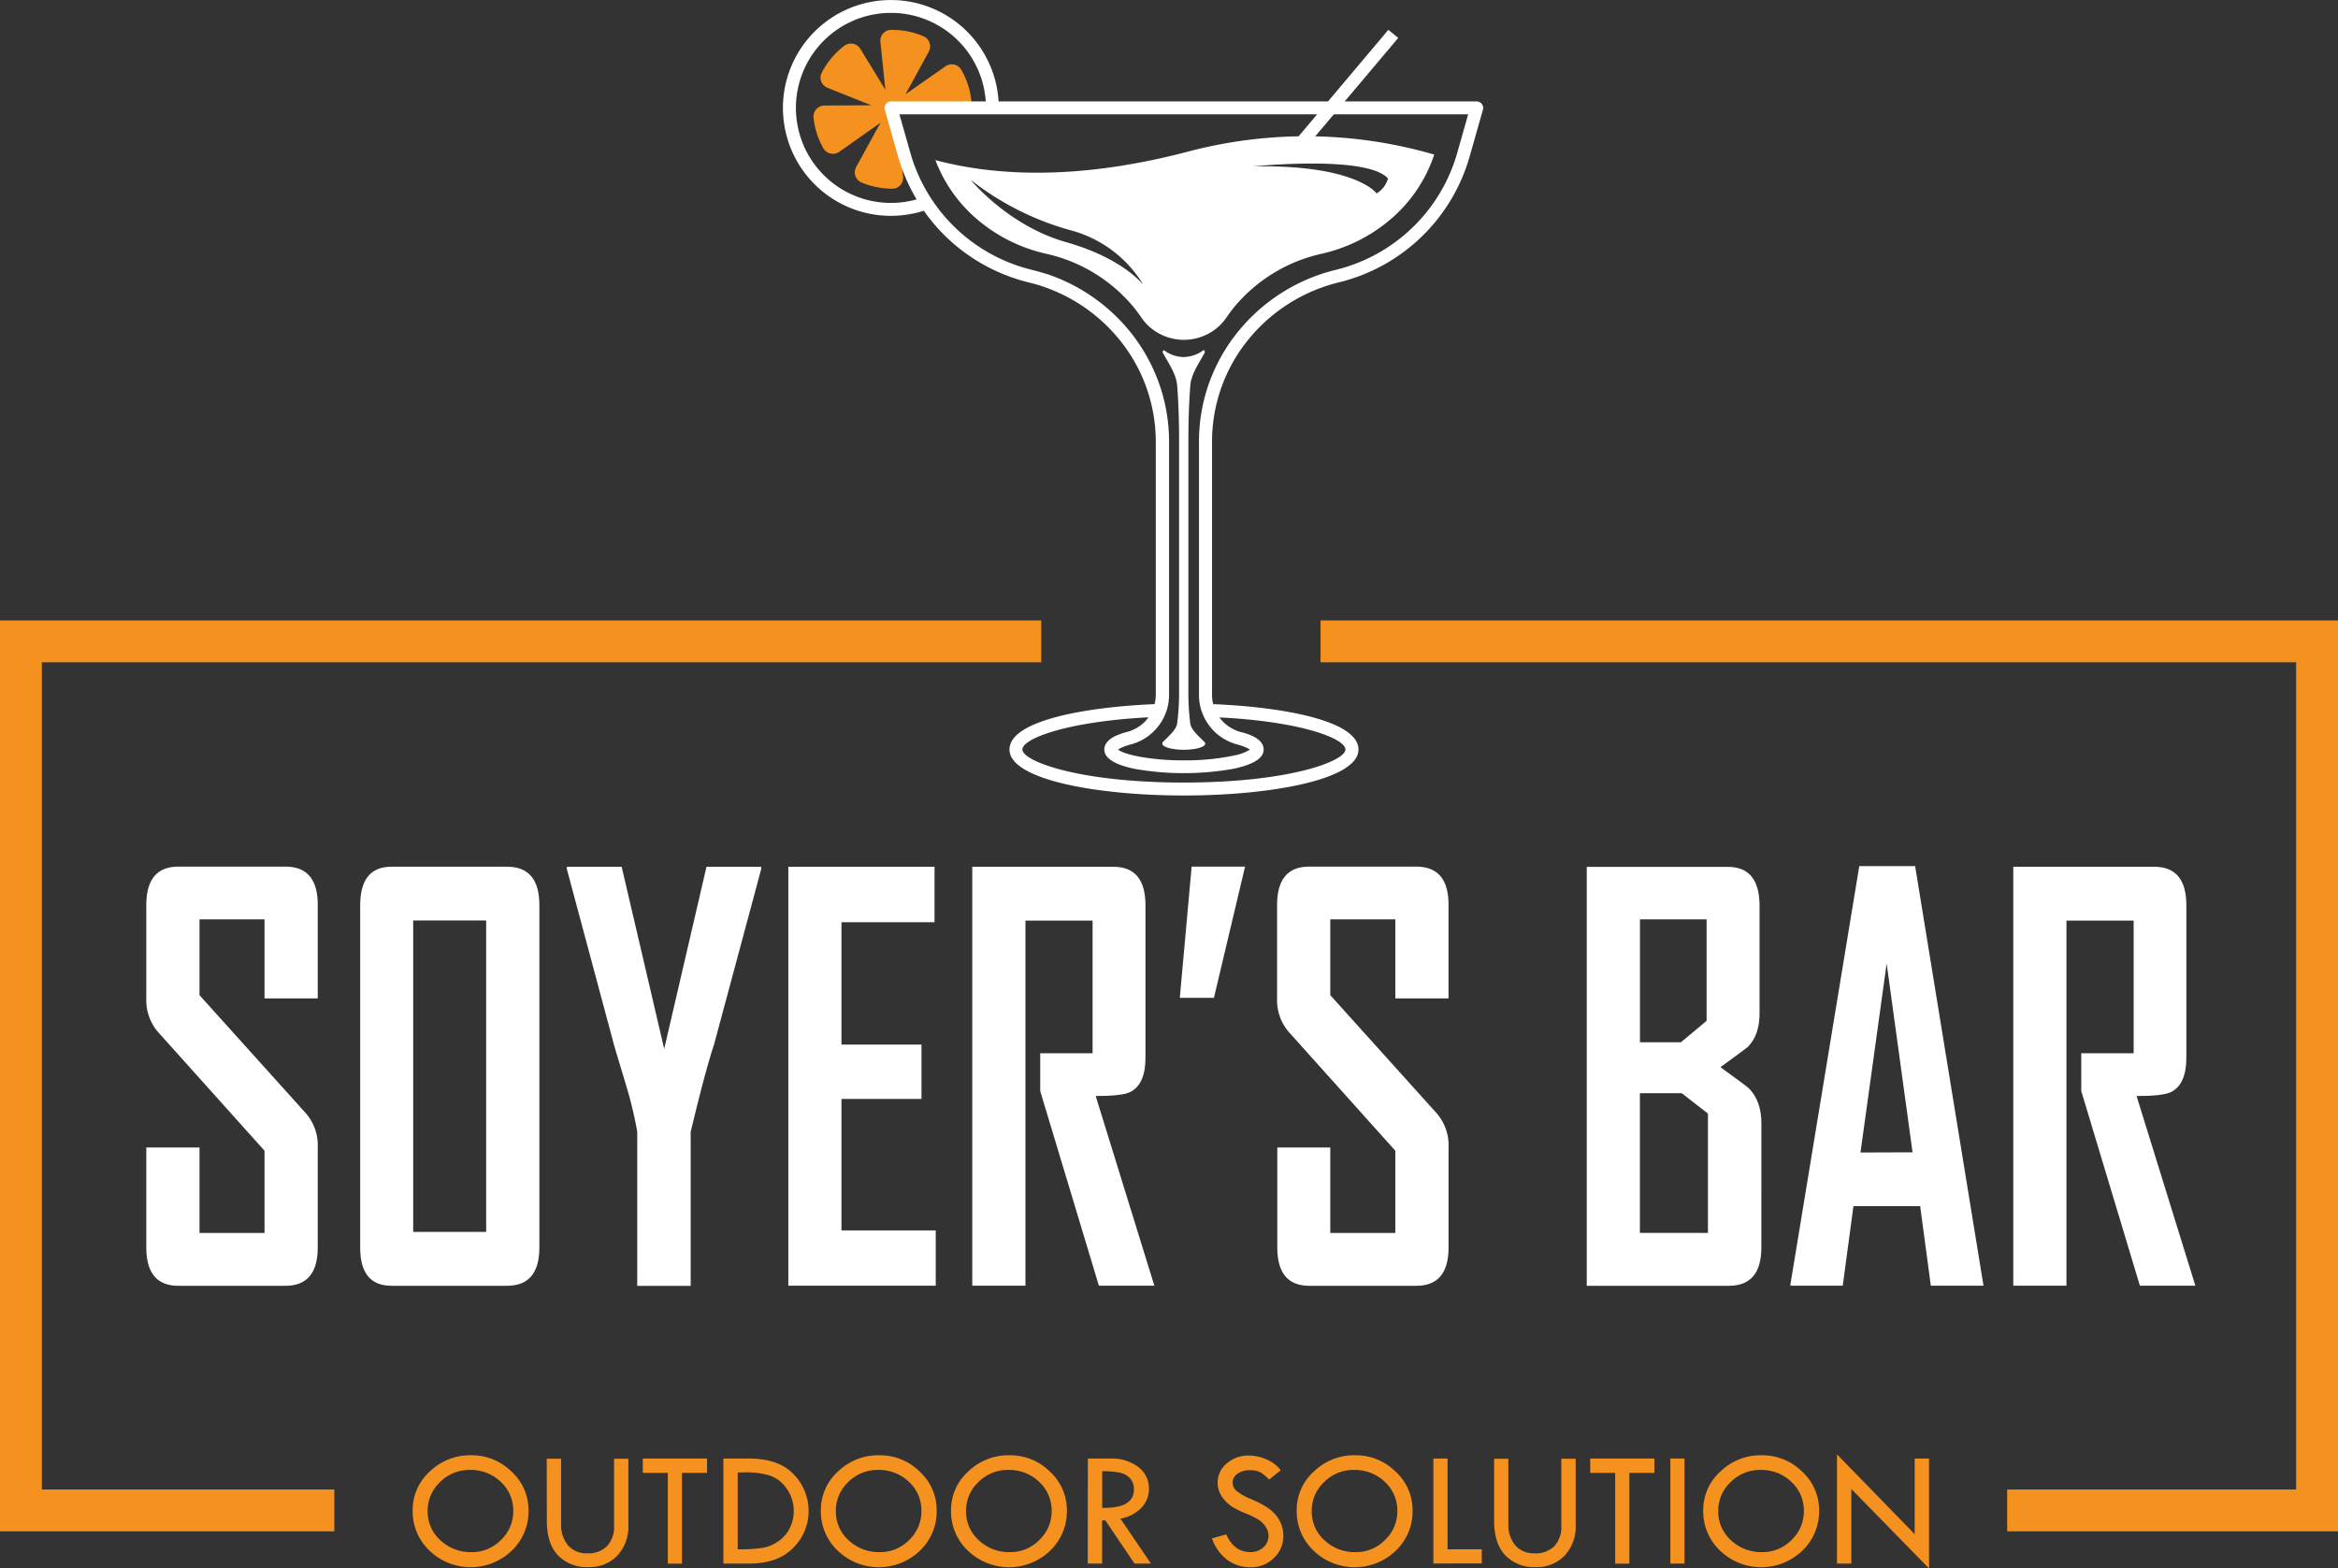 <?xml version="1.0" encoding="UTF-8"?> <svg xmlns="http://www.w3.org/2000/svg" viewBox="0 0 669.61 449.3"><rect x="0" y="0" width="669.61" height="449.3" fill="#333333" stroke="none"/> <defs> <style>.cls-1{fill:#f5911e;}.cls-2{fill:#fff;}</style> </defs> <title>Asset 1</title> <g id="Layer_2" data-name="Layer 2"> <g id="Layer_1-2" data-name="Layer 1"> <path class="cls-1" d="M275.32,20a3.15,3.15,0,0,0-4.55-1l-11.42,8L266,14.8a3.22,3.22,0,0,0,.21-2.56,3.17,3.17,0,0,0-1.73-1.86,22.72,22.72,0,0,0-8.94-1.82h-.33a3.11,3.11,0,0,0-2.27,1,3.21,3.21,0,0,0-.79,2.44l1.43,13.73-7.17-11.73a3.15,3.15,0,0,0-2.71-1.52,3.11,3.11,0,0,0-1.9.64,23.07,23.07,0,0,0-6.45,7.68,3.12,3.12,0,0,0-.15,2.52,3.16,3.16,0,0,0,1.81,1.84l12.54,5-13.5.07A3.16,3.16,0,0,0,233,33.72a22.49,22.49,0,0,0,2.81,8.76,3.17,3.17,0,0,0,4.57,1l11.79-8.32L245.2,47.85a3.2,3.2,0,0,0-.21,2.57,3.16,3.16,0,0,0,1.74,1.86,22.88,22.88,0,0,0,8.85,1.77h0a3,3,0,0,0,2.27-1,3.16,3.16,0,0,0,.8-2.44L256.85,33l.09,0-.06-.4,18.21-.08a3.21,3.21,0,0,0,2.33-1.05,3.15,3.15,0,0,0,.8-2.41A22.38,22.38,0,0,0,275.32,20Z"></path> <path class="cls-2" d="M345.2,213c0,1-2.76,1.78-6.16,1.78s-6.16-.79-6.16-1.78a.66.66,0,0,1,.19-.45c1.63-1.69,3.85-3.5,4.08-5.36a67.63,67.63,0,0,0,.54-8.65V125.66c0-5.18-.17-10.29-.54-15.14-.22-3.26-2.43-6.41-4.07-9.38A.53.53,0,0,1,333,101a.47.47,0,0,1,0-.17c0-.26.15-.47.32-.47a.17.17,0,0,1,.1,0h0a0,0,0,0,1,0,0s0,0,0,0a9.63,9.63,0,0,0,5.56,1.92,9.87,9.87,0,0,0,5.55-1.86h0a.29.29,0,0,1,.12-.1.1.1,0,0,1,.08,0c.17,0,.32.21.32.47a.57.57,0,0,1,0,.18.61.61,0,0,1-.07.14c-1.63,3-3.85,6.14-4.08,9.4-.36,4.85-.54,10-.54,15.14v72.92a65.86,65.86,0,0,0,.54,8.65c.22,1.86,2.43,3.65,4.07,5.35A.93.93,0,0,1,345.2,213Z"></path> <path class="cls-2" d="M376.69,39.06l23.77-28.2-2.84-2.31-25.7,30.5a132.46,132.46,0,0,0-31.64,4.37c-31.58,8.3-55.29,7-72.38,2.45a41.64,41.64,0,0,0,11.21,16.31,45.87,45.87,0,0,0,20.5,10.51,45.24,45.24,0,0,1,25.27,15.55c.64.81,1.26,1.64,1.84,2.48a16.33,16.33,0,0,0,1.77,2.21,14.87,14.87,0,0,0,21.16,0,16.33,16.33,0,0,0,1.77-2.21c.58-.84,1.2-1.67,1.84-2.48a45.24,45.24,0,0,1,25.27-15.55A45.87,45.87,0,0,0,399,62.18a41.5,41.5,0,0,0,11.77-17.9A131.76,131.76,0,0,0,376.69,39.06Zm-71.5,30.26c-16-4.56-26.54-17-27.16-17.78A81.34,81.34,0,0,0,306.77,66,34.8,34.8,0,0,1,327.41,81.5C326.45,80.53,320.74,73.73,305.19,69.32Zm89.07-13.91s-5.77-8.28-35.33-7.75c0,0,32.65-3.32,38.59,3.47A7.14,7.14,0,0,1,394.26,55.41Z"></path> <path class="cls-2" d="M424.41,29.8a1.8,1.8,0,0,0-1.08-.69,1.47,1.47,0,0,0-.42-.05H286A30.91,30.91,0,1,0,255.2,61.83a31.37,31.37,0,0,0,9.39-1.46l0,0a51.05,51.05,0,0,0,6.45,7.55,51.82,51.82,0,0,0,23.66,13,48.1,48.1,0,0,1,27.06,17.85,46.38,46.38,0,0,1,9.26,27.75v72.58a10.38,10.38,0,0,1-.34,2.61h0c-19.49.81-41.56,4.64-41.56,13,0,8.64,25.12,13.17,49.95,13.17s50-4.53,50-13.17c0-8.37-22.12-12.2-41.61-13a10.2,10.2,0,0,1-.33-2.61V126.5a46.28,46.28,0,0,1,9.25-27.75A48.1,48.1,0,0,1,383.4,80.9a51.67,51.67,0,0,0,37.53-36.14l3.79-13.34A1.81,1.81,0,0,0,424.41,29.8ZM255.2,58.13a27.22,27.22,0,1,1,27.13-29.07H255.16a1.37,1.37,0,0,0-.4.05l-.21.06a1.72,1.72,0,0,0-.83.63,1.84,1.84,0,0,0-.31,1.62l3.78,13.34a52.18,52.18,0,0,0,5.33,12.36h0A27.09,27.09,0,0,1,255.2,58.13Zm42.54,19.76c-.72-.21-1.45-.4-2.17-.58a48,48,0,0,1-34.85-33.56l-3.12-11H420.49l-3.12,11a48,48,0,0,1-34.84,33.56c-.73.18-1.46.37-2.18.58s-1.43.42-2.13.67a51.79,51.79,0,0,0-24.85,18,50.32,50.32,0,0,0-7.43,14.18,49.73,49.73,0,0,0-2.55,15.79v72.58a14.14,14.14,0,0,0,.92,5.06,14.65,14.65,0,0,0,8.35,8.53l.84.31a8.89,8.89,0,0,0,.88.26l.37.11a7,7,0,0,1,.73.22,9.43,9.43,0,0,1,1.13.42l.22.1a5.89,5.89,0,0,1,1.16.62,12.74,12.74,0,0,1-4.39,1.64h0c-.18.05-.36.08-.55.12a66.6,66.6,0,0,1-14,1.31,69.86,69.86,0,0,1-12.81-1.07l-.63-.13-.53-.11c-.54-.12-1.06-.25-1.53-.38h0l-.85-.26h0a8.34,8.34,0,0,1-2.49-1.12,4.36,4.36,0,0,1,.45-.3,15.53,15.53,0,0,1,3.16-1.17,14.74,14.74,0,0,0,10.07-9.08h0v0a14.12,14.12,0,0,0,.93-5V126.5a49.74,49.74,0,0,0-2.56-15.79,50.32,50.32,0,0,0-7.43-14.18,51.77,51.77,0,0,0-24.89-18C299.16,78.32,298.45,78.1,297.74,77.89ZM385.33,214.7c0,3.3-15.89,9.47-46.26,9.47s-46.25-6.17-46.25-9.47c0-3.14,12.81-8,36.09-9.22h0c-.19.25-.36.51-.57.74l0,.05c-.24.27-.5.53-.77.78a2.53,2.53,0,0,1-.26.22,3.68,3.68,0,0,1-.38.31,2.79,2.79,0,0,1-.34.28l-.22.15a3.84,3.84,0,0,1-.52.33,3.7,3.7,0,0,1-.47.29c-.07.05-.16.08-.24.13a3.82,3.82,0,0,1-.46.21,2.81,2.81,0,0,1-.39.19l-.31.13a11,11,0,0,1-1.15.37l-.34.09a13.39,13.39,0,0,0-1.37.42c-2.08.7-4.84,2.07-4.84,4.53,0,2.87,3.9,4.53,8.49,5.5a3.86,3.86,0,0,1,.49.1,81.26,81.26,0,0,0,13.8,1.18,82.74,82.74,0,0,0,13.84-1.18l.5-.1c4.6-1,8.52-2.62,8.52-5.5,0-3.29-4.93-4.61-6.56-5h0c-.18,0-.37-.1-.55-.17l-.5-.17a1.57,1.57,0,0,1-.23-.09l-.15-.07c-.29-.13-.58-.26-.85-.41l-.25-.12c-.34-.19-.67-.4-1-.62l-.19-.14c-.26-.19-.52-.4-.76-.61l-.23-.2a11.07,11.07,0,0,1-1.39-1.58C372.5,206.65,385.33,211.56,385.33,214.7Z"></path> <polygon class="cls-1" points="0 177.73 0 438.68 95.75 438.68 95.75 426.69 11.99 426.69 11.99 189.72 298.21 189.72 298.21 177.73 0 177.73"></polygon> <polygon class="cls-1" points="378.21 177.73 378.21 189.72 657.62 189.72 657.62 426.69 574.86 426.69 574.86 438.68 669.61 438.68 669.61 177.73 378.21 177.73"></polygon> <path class="cls-1" d="M118.19,432.69a14.81,14.81,0,0,1,4.91-11.16,16.56,16.56,0,0,1,11.81-4.65,16.14,16.14,0,0,1,11.59,4.68,14.9,14.9,0,0,1,4.87,11.13,15.5,15.5,0,0,1-4.81,11.53,17,17,0,0,1-23.53,0A15.47,15.47,0,0,1,118.19,432.69Zm28.81.19a11.12,11.12,0,0,0-3.59-8.39,12.35,12.35,0,0,0-8.83-3.41,11.79,11.79,0,0,0-8.54,3.47,11.23,11.23,0,0,0-3.56,8.33,11,11,0,0,0,3.65,8.34,12.65,12.65,0,0,0,8.94,3.41,11.56,11.56,0,0,0,8.4-3.48A11.24,11.24,0,0,0,147,432.88Z"></path> <path class="cls-1" d="M156.59,417.87h4.11v18.49a9.27,9.27,0,0,0,2,6.35,7,7,0,0,0,5.58,2.25,7.39,7.39,0,0,0,5.59-2.07,8,8,0,0,0,2-5.82v-19.2h4.1v18.92a12.28,12.28,0,0,1-3.15,8.83,11.06,11.06,0,0,1-8.39,3.3,11.34,11.34,0,0,1-8.59-3.35q-3.23-3.35-3.22-9.89Z"></path> <path class="cls-1" d="M184.1,417.82h18.4v4.11h-7.18v26h-4.06v-26H184.1Z"></path> <path class="cls-1" d="M207.18,417.82h7.29q8.67,0,12.9,4.58a15,15,0,0,1,4.22,10.47,14.71,14.71,0,0,1-4.36,10.48q-4.38,4.56-12.71,4.56h-7.34Zm4.1,4v22h.24a41.94,41.94,0,0,0,6.9-.42,11.36,11.36,0,0,0,4.39-1.8,10.12,10.12,0,0,0,3.31-3.7,11.09,11.09,0,0,0-.74-11.35,9.72,9.72,0,0,0-4.68-3.78,22.77,22.77,0,0,0-7.34-1Z"></path> <path class="cls-1" d="M235.09,432.69A14.84,14.84,0,0,1,240,421.53a16.57,16.57,0,0,1,11.81-4.65,16.16,16.16,0,0,1,11.6,4.68,14.93,14.93,0,0,1,4.86,11.13,15.53,15.53,0,0,1-4.8,11.53,17,17,0,0,1-23.54,0A15.47,15.47,0,0,1,235.09,432.69Zm28.81.19a11.09,11.09,0,0,0-3.59-8.39,12.33,12.33,0,0,0-8.83-3.41,11.81,11.81,0,0,0-8.54,3.47,11.22,11.22,0,0,0-3.55,8.33,11,11,0,0,0,3.65,8.34,12.61,12.61,0,0,0,8.94,3.41,11.54,11.54,0,0,0,8.39-3.48A11.2,11.2,0,0,0,263.9,432.88Z"></path> <path class="cls-1" d="M272.38,432.69a14.84,14.84,0,0,1,4.91-11.16,16.57,16.57,0,0,1,11.81-4.65,16.16,16.16,0,0,1,11.6,4.68,14.93,14.93,0,0,1,4.86,11.13,15.53,15.53,0,0,1-4.8,11.53,17,17,0,0,1-23.54,0A15.47,15.47,0,0,1,272.38,432.69Zm28.81.19a11.09,11.09,0,0,0-3.59-8.39,12.33,12.33,0,0,0-8.83-3.41,11.81,11.81,0,0,0-8.54,3.47,11.22,11.22,0,0,0-3.55,8.33,11,11,0,0,0,3.65,8.34,12.61,12.61,0,0,0,8.94,3.41,11.54,11.54,0,0,0,8.39-3.48A11.2,11.2,0,0,0,301.19,432.88Z"></path> <path class="cls-1" d="M311.56,417.82h6.52a12.4,12.4,0,0,1,7.92,2.42,7.56,7.56,0,0,1,3.06,6.2,8,8,0,0,1-2,5.34,11,11,0,0,1-6.17,3.25l8.74,12.88h-4.71l-8.35-12.38h-.92v12.38h-4.11Zm4.11,3.64v10.48q9.09.19,9.09-5.26a4.57,4.57,0,0,0-1.06-3.13,5.34,5.34,0,0,0-2.83-1.65A22.71,22.71,0,0,0,315.67,421.46Z"></path> <path class="cls-1" d="M366.82,421.17l-3.33,2.67a13,13,0,0,0-2.39-2,5.83,5.83,0,0,0-3.1-.67,6,6,0,0,0-3.59,1,3.07,3.07,0,0,0-1.38,2.58,3.11,3.11,0,0,0,1.21,2.41,16.42,16.42,0,0,0,4.1,2.29,29.52,29.52,0,0,1,4.51,2.32,11.67,11.67,0,0,1,2.66,2.37,9.49,9.49,0,0,1,1.54,2.74,9.08,9.08,0,0,1,.51,3.05,8.56,8.56,0,0,1-2.73,6.39,9.15,9.15,0,0,1-6.6,2.64,11.14,11.14,0,0,1-6.67-2.06,12.94,12.94,0,0,1-4.45-6.2l4.1-1.16q2.25,5.08,6.88,5.08a5.39,5.39,0,0,0,3.73-1.34,4.39,4.39,0,0,0,1.49-3.39,4.56,4.56,0,0,0-.78-2.46,6.88,6.88,0,0,0-1.94-2,20.69,20.69,0,0,0-3.69-1.84,25.75,25.75,0,0,1-3.89-1.9,9.9,9.9,0,0,1-2.36-2.05,8.42,8.42,0,0,1-1.45-2.37,6.84,6.84,0,0,1-.47-2.52,7.1,7.1,0,0,1,2.6-5.52,9.28,9.28,0,0,1,6.31-2.27,12.75,12.75,0,0,1,5,1.06A10.21,10.21,0,0,1,366.82,421.17Z"></path> <path class="cls-1" d="M371.38,432.69a14.82,14.82,0,0,1,4.92-11.16,16.55,16.55,0,0,1,11.8-4.65,16.15,16.15,0,0,1,11.6,4.68,14.94,14.94,0,0,1,4.87,11.13,15.54,15.54,0,0,1-4.81,11.53,17,17,0,0,1-23.54,0A15.51,15.51,0,0,1,371.38,432.69Zm28.82.19a11.12,11.12,0,0,0-3.59-8.39,12.37,12.37,0,0,0-8.84-3.41,11.79,11.79,0,0,0-8.53,3.47,11.23,11.23,0,0,0-3.56,8.33,11,11,0,0,0,3.65,8.34,12.61,12.61,0,0,0,8.94,3.41,11.54,11.54,0,0,0,8.39-3.48A11.21,11.21,0,0,0,400.2,432.88Z"></path> <path class="cls-1" d="M410.52,417.82h4.06v26h9.8v4.06H410.52Z"></path> <path class="cls-1" d="M427.92,417.87H432v18.49a9.32,9.32,0,0,0,2,6.35,7,7,0,0,0,5.59,2.25,7.39,7.39,0,0,0,5.58-2.07,8,8,0,0,0,2-5.82v-19.2h4.11v18.92a12.28,12.28,0,0,1-3.15,8.83,11.09,11.09,0,0,1-8.4,3.3,11.32,11.32,0,0,1-8.58-3.35q-3.22-3.35-3.23-9.89Z"></path> <path class="cls-1" d="M455.44,417.82h18.39v4.11h-7.18v26h-4.06v-26h-7.15Z"></path> <path class="cls-1" d="M478.39,417.82h4.06v30.09h-4.06Z"></path> <path class="cls-1" d="M487.81,432.69a14.82,14.82,0,0,1,4.92-11.16,16.55,16.55,0,0,1,11.8-4.65,16.15,16.15,0,0,1,11.6,4.68A14.94,14.94,0,0,1,521,432.69a15.54,15.54,0,0,1-4.81,11.53,17,17,0,0,1-23.54,0A15.51,15.51,0,0,1,487.81,432.69Zm28.82.19a11.12,11.12,0,0,0-3.59-8.39,12.37,12.37,0,0,0-8.84-3.41,11.79,11.79,0,0,0-8.53,3.47,11.23,11.23,0,0,0-3.56,8.33,11,11,0,0,0,3.65,8.34,12.61,12.61,0,0,0,8.94,3.41,11.58,11.58,0,0,0,8.4-3.48A11.24,11.24,0,0,0,516.63,432.88Z"></path> <path class="cls-1" d="M526.12,416.62l22.25,22.86V417.82h4.11V449.3l-22.25-22.76v21.37h-4.11Z"></path> <path class="cls-2" d="M91,357.33q0,11-9.25,11H51.08q-9.18,0-9.18-11V328.72H57.14v24.47H75.76V329.64L45.22,295.59A14,14,0,0,1,41.9,286V259.31q0-11.06,9.18-11.05H81.75q9.24,0,9.25,10.89V286H75.76V263.37H57.14v21.71L87.68,319A14,14,0,0,1,91,328.72Z"></path> <path class="cls-2" d="M154.48,357.33q0,11-9.25,11H112.16q-9.06,0-9-11v-98q0-11.06,9-11.05h33.07q9.26,0,9.25,11.05Zm-15.24-4.44V263.68h-20.9v89.21Z"></path> <path class="cls-2" d="M218,249l-13.48,50.17q-2.48,7.44-6.71,25.08v44.1h-15.3V324.2a115.7,115.7,0,0,0-3-12.66q-3.45-11.43-3.71-12.42L162.36,249a1.7,1.7,0,0,1,0-.69h15.69l12.18,52.16,12.11-52.16H218Z"></path> <path class="cls-2" d="M268,368.3H225.78v-120h41.87v15.88H241v35.05h22.92v15.57H241v37.67h27Z"></path> <path class="cls-2" d="M330.61,368.3H314.72l-16.8-55.76V301.72h15v-38H293.69V368.3H278.46v-120h40.43q9.18,0,9.18,11.05V303q0,7.59-4.36,9.82-2.34,1.16-9.9,1.15Z"></path> <path class="cls-2" d="M356.59,248.26l-8.92,37.59H337.9l3.39-37.59Z"></path> <path class="cls-2" d="M414.87,357.33q0,11-9.25,11H375q-9.18,0-9.18-11V328.72H381v24.47h18.62V329.64l-30.54-34.05a14,14,0,0,1-3.32-9.59V259.31q0-11.06,9.18-11.05h30.67q9.24,0,9.25,10.89V286H399.63V263.37H381v21.71L411.55,319a14,14,0,0,1,3.32,9.74Z"></path> <path class="cls-2" d="M504.46,357.33q0,11-9.31,11h-40.7v-120h40.44q9,0,9.05,11.05v30.91q0,6.13-3.25,9.51-.46.47-7.95,5.91,7.75,5.6,8.21,6.13c2.34,2.41,3.51,5.7,3.51,9.9Zm-15.69-64.89V263.37H469.69v35.21h11.72Zm.39,60.75V319l-7.49-5.83h-12v40Z"></path> <path class="cls-2" d="M568.08,368.3H553l-3.06-22.78H530.83l-3.06,22.78h-15V368l19.73-119.89h16Zm-20.32-38.2L540.34,276l-7.49,54.15Z"></path> <path class="cls-2" d="M628.76,368.3H612.87l-16.79-55.76V301.72h15v-38H591.84V368.3H576.61v-120H617q9.18,0,9.18,11.05V303q0,7.59-4.36,9.82-2.34,1.16-9.9,1.15Z"></path> </g> </g> </svg> 